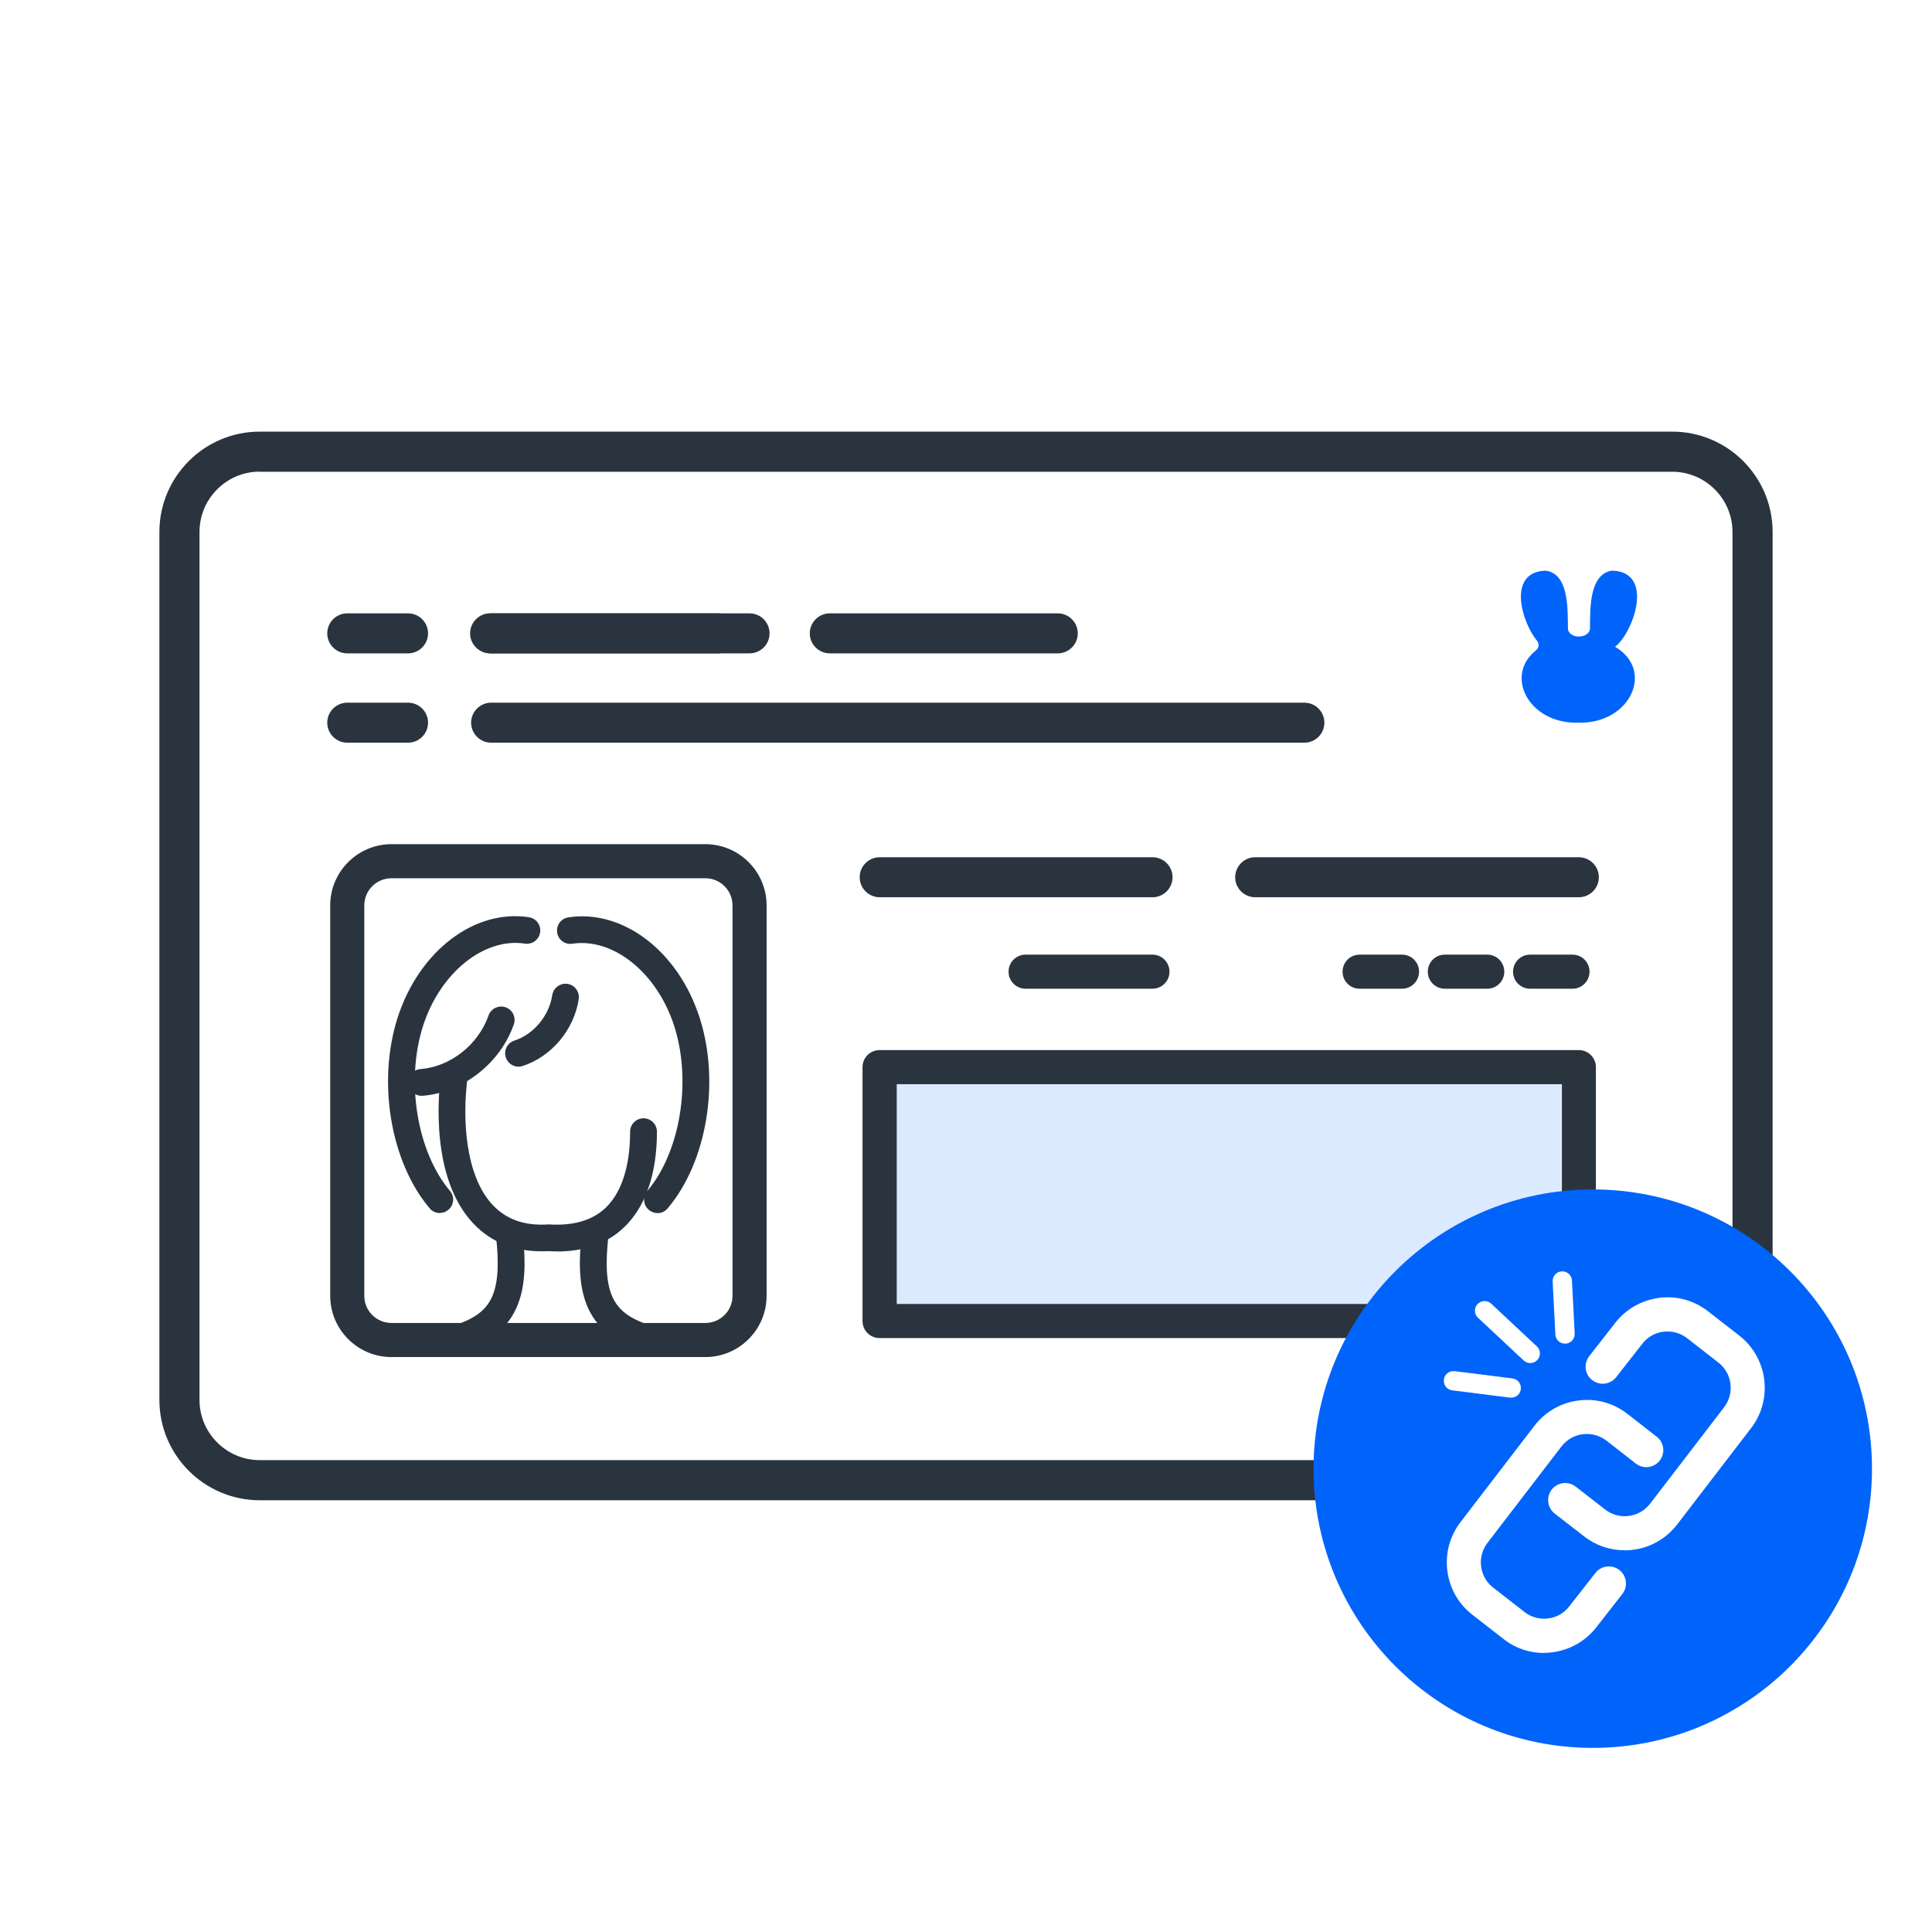 <svg width="170" height="170" viewBox="0 0 170 170" fill="none" xmlns="http://www.w3.org/2000/svg">
<rect width="170" height="170" fill="white"/>
<path d="M147.155 39.74H22.855C18.956 39.74 15.795 42.901 15.795 46.8V123.19C15.795 127.089 18.956 130.25 22.855 130.25H147.155C151.054 130.25 154.215 127.089 154.215 123.19V46.8C154.215 42.901 151.054 39.74 147.155 39.74Z" fill="white"/>
<path d="M147.155 132.01H22.855C17.985 132.01 14.025 128.05 14.025 123.18V46.81C14.025 41.94 17.985 37.98 22.855 37.98H147.145C152.015 37.98 155.975 41.94 155.975 46.81V123.19C155.975 128.06 152.015 132.02 147.145 132.02L147.155 132.01ZM22.855 41.5C19.935 41.5 17.555 43.88 17.555 46.8V123.18C17.555 126.1 19.935 128.48 22.855 128.48H147.145C150.065 128.48 152.445 126.1 152.445 123.18V46.81C152.445 43.89 150.065 41.51 147.145 41.51H22.855V41.5Z" fill="#2A343F"/>
<path d="M62.065 119.41H34.445C31.475 119.41 29.055 116.99 29.055 114.02V79.67C29.055 76.7 31.475 74.28 34.445 74.28H62.065C65.035 74.28 67.455 76.7 67.455 79.67V114.02C67.455 116.99 65.035 119.41 62.065 119.41ZM34.445 77.28C33.125 77.28 32.055 78.35 32.055 79.67V114.02C32.055 115.34 33.125 116.41 34.445 116.41H62.065C63.385 116.41 64.455 115.34 64.455 114.02V79.67C64.455 78.35 63.385 77.28 62.065 77.28H34.445Z" fill="#2A343F"/>
<path d="M35.905 57.49H30.555C29.585 57.49 28.795 56.7 28.795 55.73C28.795 54.76 29.585 53.97 30.555 53.97H35.905C36.875 53.97 37.665 54.76 37.665 55.73C37.665 56.7 36.875 57.49 35.905 57.49Z" fill="#2A343F"/>
<path d="M63.185 57.49H43.125C42.155 57.49 41.365 56.7 41.365 55.73C41.365 54.76 42.155 53.97 43.125 53.97H63.185C64.155 53.97 64.945 54.76 64.945 55.73C64.945 56.7 64.155 57.49 63.185 57.49Z" fill="#2A343F"/>
<path d="M65.955 57.49H43.215C42.245 57.49 41.455 56.7 41.455 55.73C41.455 54.76 42.245 53.97 43.215 53.97H65.955C66.925 53.97 67.715 54.76 67.715 55.73C67.715 56.7 66.925 57.49 65.955 57.49Z" fill="#2A343F"/>
<path d="M101.415 78.95H77.405C76.435 78.95 75.645 78.16 75.645 77.19C75.645 76.22 76.435 75.43 77.405 75.43H101.415C102.385 75.43 103.175 76.22 103.175 77.19C103.175 78.16 102.385 78.95 101.415 78.95Z" fill="#2A343F"/>
<path d="M101.405 87H90.245C89.415 87 88.745 86.33 88.745 85.5C88.745 84.67 89.415 84 90.245 84H101.405C102.235 84 102.905 84.67 102.905 85.5C102.905 86.33 102.235 87 101.405 87Z" fill="#2A343F"/>
<path d="M130.865 87H127.135C126.305 87 125.635 86.33 125.635 85.5C125.635 84.67 126.305 84 127.135 84H130.865C131.695 84 132.365 84.67 132.365 85.5C132.365 86.33 131.695 87 130.865 87Z" fill="#2A343F"/>
<path d="M123.365 87H119.635C118.805 87 118.135 86.33 118.135 85.5C118.135 84.67 118.805 84 119.635 84H123.365C124.195 84 124.865 84.67 124.865 85.5C124.865 86.33 124.195 87 123.365 87Z" fill="#2A343F"/>
<path d="M138.365 87H134.635C133.805 87 133.135 86.33 133.135 85.5C133.135 84.67 133.805 84 134.635 84H138.365C139.195 84 139.865 84.67 139.865 85.5C139.865 86.33 139.195 87 138.365 87Z" fill="#2A343F"/>
<path d="M138.925 78.95H110.445C109.475 78.95 108.685 78.16 108.685 77.19C108.685 76.22 109.475 75.43 110.445 75.43H138.925C139.895 75.43 140.685 76.22 140.685 77.19C140.685 78.16 139.895 78.95 138.925 78.95Z" fill="#2A343F"/>
<path d="M35.905 65.35H30.555C29.585 65.35 28.795 64.56 28.795 63.59C28.795 62.62 29.585 61.83 30.555 61.83H35.905C36.875 61.83 37.665 62.62 37.665 63.59C37.665 64.56 36.875 65.35 35.905 65.35Z" fill="#2A343F"/>
<path d="M114.775 65.35H43.215C42.245 65.35 41.455 64.56 41.455 63.59C41.455 62.62 42.245 61.83 43.215 61.83H114.775C115.745 61.83 116.535 62.62 116.535 63.59C116.535 64.56 115.745 65.35 114.775 65.35Z" fill="#2A343F"/>
<path d="M93.075 57.49H73.015C72.045 57.49 71.255 56.7 71.255 55.73C71.255 54.76 72.045 53.97 73.015 53.97H93.075C94.045 53.97 94.835 54.76 94.835 55.73C94.835 56.7 94.045 57.49 93.075 57.49Z" fill="#2A343F"/>
<path d="M142.095 56.89C142.095 56.89 142.125 56.89 142.145 56.89C143.755 55.58 145.525 50.46 142.015 50.22C141.865 50.21 141.715 50.22 141.575 50.27C139.835 50.81 139.925 53.61 139.905 55.3C139.905 55.7 139.465 56.01 138.935 56.01C138.935 56.01 138.915 56.01 138.905 56.01C138.385 56.01 137.965 55.69 137.965 55.3C137.945 53.61 138.035 50.8 136.295 50.27C136.155 50.23 136.005 50.21 135.855 50.22C132.695 50.44 133.825 54.62 135.245 56.39C135.465 56.66 135.415 57.02 135.125 57.25C132.355 59.47 134.525 63.71 138.875 63.59C143.455 63.71 145.645 58.98 142.095 56.9V56.89Z" fill="#0064FB"/>
<path d="M138.935 93.9H77.405V116.24H138.935V93.9Z" fill="#DCEAFF"/>
<path d="M138.925 117.74H77.395C76.565 117.74 75.895 117.07 75.895 116.24V93.9C75.895 93.07 76.565 92.4 77.395 92.4H138.925C139.755 92.4 140.425 93.07 140.425 93.9V116.24C140.425 117.07 139.755 117.74 138.925 117.74ZM78.905 114.74H137.435V95.4H78.905V114.74Z" fill="#2A343F"/>
<path d="M48.995 110.11C48.765 110.11 48.525 110.11 48.285 110.09C45.525 110.23 43.285 109.41 41.615 107.62C37.955 103.7 38.525 96.62 38.795 94.55C38.875 93.9 39.465 93.45 40.115 93.53C40.765 93.61 41.215 94.2 41.135 94.85C40.655 98.6 40.985 103.5 43.345 106.02C44.545 107.3 46.145 107.87 48.225 107.74C48.275 107.74 48.315 107.74 48.365 107.74C50.455 107.87 52.115 107.38 53.265 106.3C55.065 104.6 55.445 101.71 55.445 99.58C55.445 98.93 55.975 98.4 56.625 98.4C57.275 98.4 57.805 98.93 57.805 99.58C57.805 103.3 56.795 106.22 54.885 108.02C53.405 109.42 51.425 110.12 49.015 110.12L48.995 110.11Z" fill="#2A343F"/>
<path d="M45.625 93.86C45.125 93.86 44.665 93.54 44.505 93.04C44.305 92.42 44.645 91.76 45.265 91.56C46.955 91.02 48.325 89.37 48.595 87.56C48.695 86.92 49.305 86.48 49.935 86.57C50.575 86.67 51.015 87.27 50.925 87.91C50.515 90.61 48.525 92.98 45.985 93.8C45.865 93.84 45.745 93.86 45.625 93.86Z" fill="#2A343F"/>
<path d="M37.085 96.42C36.475 96.42 35.955 95.95 35.915 95.33C35.865 94.68 36.355 94.12 36.995 94.07C39.625 93.87 42.085 91.93 42.985 89.36C43.195 88.75 43.865 88.42 44.485 88.63C45.095 88.84 45.425 89.51 45.215 90.13C44.025 93.56 40.715 96.14 37.185 96.42C37.155 96.42 37.125 96.42 37.095 96.42H37.085Z" fill="#2A343F"/>
<path d="M57.855 106.74C57.585 106.74 57.315 106.65 57.095 106.46C56.595 106.04 56.535 105.3 56.955 104.8C59.875 101.35 60.885 95.1 59.315 90.25C57.805 85.59 53.965 82.5 50.365 83.04C49.715 83.14 49.125 82.7 49.025 82.06C48.925 81.42 49.365 80.82 50.005 80.72C54.805 79.99 59.665 83.68 61.555 89.53C63.385 95.18 62.205 102.25 58.745 106.33C58.515 106.61 58.185 106.75 57.845 106.75L57.855 106.74Z" fill="#2A343F"/>
<path d="M38.705 106.74C38.375 106.74 38.035 106.6 37.805 106.32C34.355 102.24 33.175 95.17 34.995 89.52C36.885 83.68 41.745 79.97 46.545 80.71C47.185 80.81 47.625 81.41 47.525 82.05C47.425 82.69 46.825 83.13 46.185 83.03C42.615 82.48 38.745 85.57 37.235 90.24C35.665 95.09 36.685 101.35 39.595 104.79C40.015 105.29 39.955 106.03 39.455 106.45C39.235 106.64 38.965 106.73 38.695 106.73L38.705 106.74Z" fill="#2A343F"/>
<path d="M39.905 119.08C39.415 119.08 38.955 118.78 38.785 118.3C38.565 117.69 38.865 117.02 39.485 116.81C41.105 116.24 42.585 115.72 43.305 114.09C43.935 112.67 43.835 110.65 43.675 109.05C43.615 108.4 44.085 107.83 44.735 107.76C45.375 107.69 45.955 108.17 46.025 108.82C46.225 110.82 46.305 113.12 45.465 115.03C44.345 117.59 42.105 118.37 40.315 119C40.185 119.05 40.045 119.07 39.915 119.07L39.905 119.08Z" fill="#2A343F"/>
<path d="M56.905 119.02C55.075 118.37 52.845 117.59 51.715 115.03C50.875 113.12 50.955 110.82 51.155 108.82C51.215 108.17 51.795 107.69 52.445 107.76C53.095 107.82 53.565 108.4 53.505 109.05C53.335 110.75 53.255 112.67 53.875 114.09C54.595 115.71 56.075 116.24 57.655 116.79L56.915 119.03L56.905 119.02Z" fill="#2A343F"/>
<path d="M140.15 153.8C153.72 153.8 164.72 142.8 164.72 129.23C164.72 115.661 153.72 104.66 140.15 104.66C126.58 104.66 115.58 115.661 115.58 129.23C115.58 142.8 126.58 153.8 140.15 153.8Z" fill="#0064FB"/>
<path d="M142.94 136.41C141.65 136.41 140.41 135.99 139.38 135.18L136.8 133.18C136.15 132.67 136.03 131.73 136.54 131.07C137.05 130.42 137.99 130.3 138.65 130.81L141.23 132.82C141.82 133.28 142.57 133.49 143.31 133.39C144.06 133.3 144.72 132.92 145.19 132.32L151.69 123.85C152.65 122.62 152.43 120.84 151.2 119.89L148.45 117.75C147.86 117.29 147.12 117.09 146.37 117.18C145.62 117.27 144.96 117.65 144.5 118.25L142.21 121.18C141.7 121.83 140.76 121.95 140.1 121.44C139.44 120.93 139.33 119.99 139.84 119.33L142.13 116.4C143.08 115.18 144.46 114.4 146 114.2C147.54 114 149.07 114.43 150.29 115.38L153.04 117.52C155.57 119.49 156.03 123.15 154.06 125.69L147.56 134.16C146.6 135.39 145.23 136.18 143.68 136.37C143.43 136.4 143.19 136.42 142.95 136.42L142.94 136.41Z" fill="white"/>
<path d="M135.86 145.45C134.57 145.45 133.33 145.03 132.3 144.22L129.55 142.08C127.02 140.11 126.56 136.45 128.53 133.91L135.03 125.44C135.99 124.21 137.36 123.42 138.91 123.23C140.46 123.03 141.98 123.46 143.2 124.41L145.78 126.42C146.43 126.93 146.55 127.87 146.04 128.52C145.53 129.17 144.59 129.29 143.94 128.78L141.36 126.77C140.77 126.31 140.03 126.11 139.28 126.2C138.53 126.29 137.87 126.67 137.4 127.27L130.9 135.74C129.94 136.97 130.16 138.75 131.39 139.7L134.14 141.84C134.73 142.3 135.48 142.51 136.22 142.41C136.97 142.32 137.63 141.94 138.09 141.34L140.38 138.41C140.89 137.76 141.83 137.64 142.49 138.15C143.15 138.66 143.26 139.6 142.75 140.26L140.46 143.19C139.51 144.41 138.13 145.19 136.59 145.39C136.34 145.42 136.1 145.44 135.86 145.44V145.45Z" fill="white"/>
<path d="M137.71 118.23C137.26 118.23 136.88 117.88 136.86 117.42L136.62 112.76C136.6 112.29 136.96 111.89 137.43 111.87C137.9 111.85 138.3 112.21 138.32 112.68L138.56 117.34C138.58 117.81 138.22 118.21 137.75 118.23C137.74 118.23 137.72 118.23 137.71 118.23Z" fill="white"/>
<path d="M134.65 119.94C134.44 119.94 134.23 119.86 134.07 119.71L130.05 115.95C129.71 115.63 129.69 115.09 130.01 114.75C130.33 114.41 130.87 114.39 131.21 114.71L135.23 118.47C135.57 118.79 135.59 119.33 135.27 119.67C135.1 119.85 134.88 119.94 134.65 119.94Z" fill="white"/>
<path d="M132.98 122.98C132.98 122.98 132.91 122.98 132.87 122.98L127.79 122.34C127.32 122.28 126.99 121.86 127.05 121.39C127.11 120.92 127.52 120.6 128 120.65L133.08 121.29C133.55 121.35 133.88 121.77 133.82 122.24C133.77 122.67 133.4 122.98 132.98 122.98Z" fill="white"/>
</svg>
